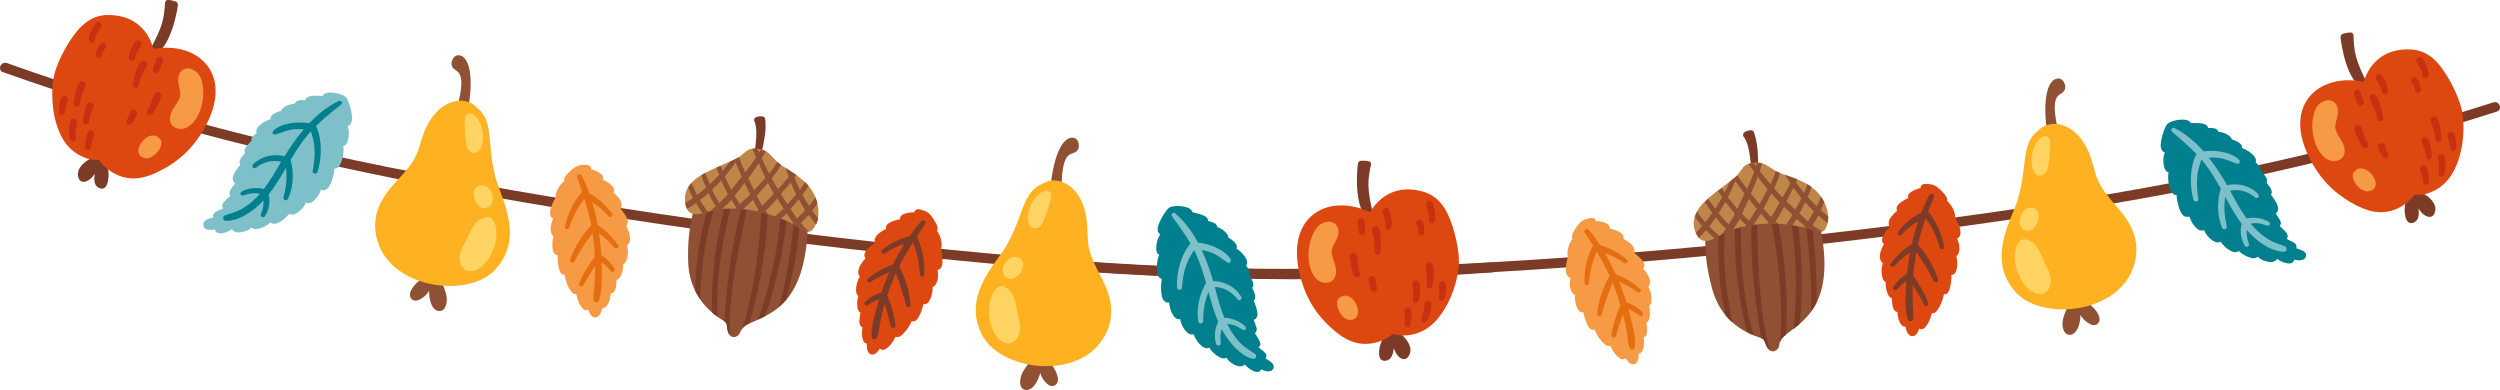 <?xml version="1.0" encoding="UTF-8"?> <!-- Generator: Adobe Illustrator 16.0.4, SVG Export Plug-In . SVG Version: 6.00 Build 0) --> <svg xmlns="http://www.w3.org/2000/svg" xmlns:xlink="http://www.w3.org/1999/xlink" id="Layer_1" x="0px" y="0px" width="1926.9px" height="300.6px" viewBox="-935.9 -121.1 1926.9 300.6" style="enable-background:new -935.9 -121.1 1926.9 300.6;" xml:space="preserve"> <style type="text/css"> <![CDATA[ .st0{fill:#7C3B26;} .st1{fill:#7DC0C9;} .st2{fill:#E56E11;} .st3{fill:#8F5034;} .st4{fill:#BF8649;} .st5{fill:#F69A45;} .st6{fill:#C73112;} .st7{fill:#FFB221;} .st8{fill:#FFD463;} .st9{fill:#00808E;} .st10{fill:#DD4811;} ]]> </style> <g> <path class="st0" d="M985.9-42.2c-115.3,37-233.7,61.9-353.4,79.9C483.9,60,333.4,75.1,183.3,82.7c-115.4,5.9-231,4.7-345.9-7.7 c-4.9-0.5-6.1,7-1.3,7.5C-45.5,95.2,73.4,96,192.2,89.9C342.3,82,492.7,66.5,641.4,44C759,26.3,875.3,1.3,988.6-35.1 C993.3-36.6,990.5-43.7,985.9-42.2"></path> <path class="st3" d="M463.8,43c-2.2-14.6-85.2-3.3-85,8.6c0.2,10.3-2.6,21.7,4.9,49.7c4.8,17.9,16.9,31.2,35.9,37.5 c5.1,1.7,3.8,2,5.9,6.6c2.9,6.1,7.2,4.9,9.2,1.8c1.1-1.7,0.4-5.4,4.1-8.9C453,126.4,480.4,115,466.5,51 C465.6,46.9,464.8,45,463.8,43"></path> <path class="st0" d="M413-20.7c-5.5,0.8-6.3,3.6-4.7,5.3c0.2,0.3,0.3,0.5,0.5,0.8c3.7,5.9,4.2,15.4,5.2,23.5 c0.2,3.3,4.2,3.4,5.1,0.9c0.4-0.8,0.3-0.9,0.1-3.7c-0.1-9.4-0.4-17.4-3.3-25.5C415.4-20.3,414.4-20.9,413-20.7"></path> <path class="st0" d="M458.6,41.1c-0.2-1-0.4-2-0.7-3c-1.5-0.5-3.2-0.9-5.1-1.2c0.1,0.4,0.3,0.7,0.4,1.1c0.3,1,6,27.4,7,66.3 c0.1,6.2,0,11-0.2,14.7c1.5-2.1,3-4.4,4.2-7c0.2-8-0.2-16.2-0.5-24.5c0,0.2,0,0.4,0,0.6C463.5,72.6,461.4,55.6,458.6,41.1"></path> <path class="st0" d="M406.1,72.4c-0.3-12.2-0.1-25.3-0.3-32.8c-1.6,0.3-3.2,0.6-4.7,1c0.4,31.2-0.4,43.4,5.3,75.2 c1.2,6.6,2.6,13.1,4.7,19.4c1.5,0.8,3.2,1.5,4.8,2.2C409.3,118.2,406.5,89.1,406.1,72.4"></path> <path class="st0" d="M389.7,43.8c-0.3,7.2-1.3,12.7-1.2,25.6c0.2,23.5,2.4,37.6,5.5,52.5c1.6,2,3.4,3.8,5.3,5.5 c-9.9-49-5.3-68.2-5.1-85.1C392.7,42.8,391.2,43.3,389.7,43.8"></path> <path class="st0" d="M442,36.1c0,0.2,0,0.3,0,0.5c3.7,14.5,5.7,36.2,6.2,51.4c0,0,0-0.1,0-0.1c0.2,8.8,0.4,31.2-1.8,44.6 c1.5-1.2,3.1-2.4,4.6-3.7c3.3-23.5,2.4-68.4-4.4-92.5C445.1,36.2,443.6,36.1,442,36.1"></path> <path class="st0" d="M426.2,36.7c3,11.2,5.1,22.2,7.1,37c0.9,6.4,1.6,12.8,2.2,19.2c1,10.6,2.5,36.2,0.5,49.9 c0.5-1.4,1.2-2.9,2.8-4.4c0.6-0.5,1.2-1,1.8-1.4c0.6-8.4,0.7-20.1,0.7-24.8c0-3.6-0.2-7.2-0.4-10.8c-0.2-3.5-0.5-7-0.8-10.5 c-1.6-18.3-3.4-34.6-9.2-54.5C429.2,36.5,427.7,36.6,426.2,36.7"></path> <path class="st0" d="M418,37.9c-0.1-0.1-0.1-0.2-0.2-0.2c-1.2,0.2-2.4,0.3-3.5,0.5c-0.2,0.3-0.3,0.6-0.3,0.9 c0,1.3-0.4,25.8,0.6,43.3c0.9,17.4,5.2,47.9,6.9,57.1c2.9,1.2,2.2,2,4,5.9c0.9,1.9,1.9,3.1,3,3.7c-0.4-1-0.7-2.1-1.1-3.2 c-9.8-33.7-8.8-106.6-8.9-107C418.4,38.6,418.3,38.2,418,37.9"></path> <path class="st4" d="M437.2,12.7c-6.9-2.5-9.6-6.4-14.9-7.9c-3.1-0.9-9-1-12.5,1.3c-3.4,2.1-4,5.6-8.1,9.1 c-12,10.4-28.4,19-31.6,31.4c-0.9,3.6-0.8,7.6,1.1,12c5.3,12.2,16,2.8,22.9-0.7c6.5-2.9,16.5-5.5,26.9-6.3c9.2-0.7,19-0.3,29.4,1.7 c16.5,3.1,20.1,8.8,22.4-3.4c1-5,0.1-11.9-5.3-19.6C460.1,19.7,447.3,16.3,437.2,12.7"></path> <path class="st3" d="M385.9,39.6C386,39.4,386,39.4,385.9,39.6"></path> <path class="st3" d="M457.6,49.5c-1.5-1.3-2.8-2.5-6.6-6c1.5-2.7,2.7-5.1,4.4-8.7c2.2,2.4,4.4,4.8,6.8,7.1 C460.7,44.5,459.2,47,457.6,49.5 M447.8,40.5c-4.8-4.5-6.4-6.1-6.8-6.5c2.2-4.2,3.8-7.1,5.4-10.4c2,2.7,4.1,5.4,6.2,8 C451.6,33.7,449.4,37.8,447.8,40.5 M429.2,46.2c-2.1-2.3-4-4.3-5.9-6.6c1.5-2.6,5.3-9.9,6.1-11.5c1.9,2.1,3.8,4.2,6.4,6.9 C434,38.3,431.3,42.9,429.2,46.2 M413.6,28.2c2.1-4.8,3.4-7.6,5.2-13.1c3.2,4.2,4.9,6.4,7.7,9.8c-1.6,3-5.1,9.2-6.3,11.3 C420,35.7,414.7,29.5,413.6,28.2 M412.2,49c-2.2-2-3.5-3.3-5.4-5.3c1.8-3.8,4.1-9.2,5.2-11.5c0.2,0.2,6.1,7.6,6.2,7.7 C416.2,42.9,414.2,45.9,412.2,49 M403.2,39.9c-2.6-2.9-5-5.9-7.3-9c2.1-4.1,4.1-8.3,5.7-12.6c2.2,3.3,4.1,5.8,7.1,9.7 C406.8,32,405.1,36,403.2,39.9 M396.5,51.9c-2.7-2.8-5.3-5.7-7.8-8.7c1.9-2.8,3.6-5.7,5.3-8.7c2.9,3.9,5.1,6.5,7.4,9.2 C400.1,46.2,398.6,48.8,396.5,51.9 M385.9,39.6C386,39.4,386,39.4,385.9,39.6 M467.5,40.9c1-2.1,1.9-4.2,2.6-6.3 c-0.7-1.4-1.5-2.8-2.5-4.2c-0.9,2.6-2,5.1-3.2,7.6c-2.4-2.3-4.8-4.8-7-7.2c1.1-2.5,2.2-5.1,2.9-7.8c-1-0.8-2.1-1.5-3.2-2.1 c-0.7,2.2-1.5,4.7-2.4,6.7c-2.1-2.4-4.1-5.1-6.4-8.1c0.3-0.8,0.6-1.6,0.9-2.5c-1.2-0.5-2.3-0.9-3.5-1.3c0,0,0,0.1,0,0.1 c0,0-0.1-0.1-0.1-0.1c-1.9-0.7-3.8-1.3-5.6-2c1.3,2.1,2.6,4.2,4,6.3c-1.7,3.8-3.9,7.4-5.9,11.1c-4.1-4.1-5.5-5.7-6.6-7 c1.8-3.8,3.5-7.7,4.6-11.8c-1.2-0.5-2.3-1.1-3.3-1.6c-1,3.5-2.4,6.9-4,10.3c-3.1-3.6-5.4-6.5-8.3-10.2c0.6-1.8,1.2-3.9,1.8-5.9 c-1.1-0.3-2.4-0.5-3.8-0.5c-0.4,1.2-0.7,2.2-0.9,2.7c-0.7-0.9-1.4-1.7-2-2.6c-1.3,0.1-2.6,0.4-3.8,0.9c1.5,1.9,2.9,3.9,4.4,5.8 c-1.7,4.5-3.4,8.8-5.5,13.2c-2.6-3.3-5.2-6.6-7.5-10.2c0-0.1,0-0.1,0.1-0.2c-0.4,0.4-0.9,0.9-1.4,1.3c-1.4,1.2-3,2.5-4.5,3.7 c-1.2,2.8-2.6,5.6-4,8.3c-0.8-1.1-1.6-2.3-2.4-3.4c-1,0.7-1.9,1.4-2.8,2.1c1.1,1.6,2.2,3.3,3.3,4.9c-1.7,3-3.5,5.9-5.4,8.8 c-1.9-2.5-3.7-5-5.4-7.6c-0.9,0.8-1.8,1.6-2.6,2.5c1.9,2.9,3.8,5.6,5.8,8.4c-1.7,2.4-3.5,4.8-5.4,7.2c-2.3-2.6-4.4-5.2-6.3-8.1 c-0.7,1.3-1.3,2.6-1.7,3.9c1.8,2.5,3.6,4.9,5.5,7.1c-1.6,1.8-3.2,3.6-4.8,5.3c0.1,0.1,0.1,0.3,0.2,0.4c0.6,1.5,1.4,2.6,2.1,3.5 c1.9-1.9,3.7-3.9,5.5-6c2.1,2.2,4.3,4.3,6.8,6.5c1.3-0.6,2.5-1.3,3.7-2c-3.6-3-6-5.3-8-7.4c1.8-2.2,3.5-4.5,5.2-6.8 c2.5,3.1,4.8,5.8,7.7,8.7c-1.2,1.6-2.3,3.1-3.5,4.7c1.2-0.7,2.3-1.4,3.4-1.9c1.8-0.8,4-1.6,6.3-2.3c-0.2-0.1-0.3-0.3-0.5-0.4 c1.9-2.6,3.5-5,5-7.7c1.7,1.7,3.4,3.3,5.1,4.9c-0.2,0.3-0.4,0.6-0.6,0.9c2.1-0.4,4.4-0.8,6.6-1.1c-0.1-0.1-0.3-0.2-0.4-0.4 c2-3,3.7-5.5,5.5-8.4c1.9,2.2,3.8,4.4,5.8,6.5c-0.3,0.5-0.7,1-1,1.4c2.9-0.1,5.9-0.1,8.9,0.1c-0.8-0.7-1.5-1.3-2.3-2 c2.6-4,4.3-7,6.5-11.3c2.3,2.3,4.3,4.2,6.5,6.3c-1.3,2.1-2.5,3.9-5,7.4c1.6,0.2,3.2,0.4,4.8,0.6c1.2-1.7,2.3-3.4,3.3-5 c2.6,2.4,4.3,4,6.5,5.9c-0.2,0.3-0.4,0.6-0.5,0.8c7.5,1.8,11.7,3.8,14.3,3c-0.9-0.4-1.7-0.8-2.6-1.2c-1.9-1.1-3.6-2.3-5.3-3.6 c1.8-2.8,3.2-5.1,4.4-7.5c2.5,2.3,4.9,4.2,7.2,5.9c0.1-0.3,0.1-0.6,0.2-0.9c0.2-1.3,0.4-2.7,0.3-4.2 C471.2,44.1,469.3,42.5,467.5,40.9"></path> <path class="st3" d="M385.9,39.6C386,39.4,386,39.4,385.9,39.6"></path> <path class="st3" d="M664.4,108.1c-1.4-1.2-3.5-0.5-4,1.1c-2.4,7.2-9.1,15.9-5.6,24.5c2.3,5.7,12.1,5.4,12.9-12 c1.6,2.7,3.1,4.2,5,5.5c2.2,1.6,4,2.6,6.2,2.2c1.2-0.2,2.3-1.1,2.9-2.1C685.7,120.1,668.6,107.1,664.4,108.1"></path> <path class="st3" d="M645.1-57.5c-5.9,7.2-5.4,29.4-2.4,40.7c0.3,1.2,2.2,2.3,3.9,1.3c1.9,1.9,4.7-0.1,4.2-2c-0.4-1.5-2-10.6-2-11 c-3.6-21.2,3.7-18.7,6.2-22.5c1.1-1.6,1.1-3.1,0.6-5C653.7-62.5,647.6-61.3,645.1-57.5"></path> <path class="st7" d="M675.7,0.7c-9.1-27.4-31-31.3-40.4-21.3c-14.2,10.3-7.9,28-16.5,54.9c-5.3,15.7-23.4,45.1-1,69.9 c21.3,23.6,87,16.2,92.7-28.2c2.7-20.8-12.7-34.9-20-43.8C678.8,18,680.1,13.9,675.7,0.7"></path> <path class="st8" d="M641.3-16.1c-4.4-1.4-12.8,9-11.3,21.4c1.5,12.7,10.2,9.2,11.8,5.4c1.7-4,2.6-17.2,2.4-21.6 C644.1-14.8,643-15.6,641.3-16.1"></path> <path class="st8" d="M625,40.5c-3.3,2.6-5.2,8.2-3.7,12.2c1.3,3.2,5.8,6.2,10.4,1.9c3.1-2.9,4.7-8.2,3.4-11.8 C633.5,38.2,627.9,38.2,625,40.5"></path> <path class="st8" d="M626.7,64c-1-0.9-7.6-2.9-9.3,9.1c-2.2,15.4,9.5,33.6,20,32.3c2.9-0.4,5.6-2.4,6.8-6.3c2.2-6.7-2-13-3.8-16.9 C637.7,76.4,633.9,64.8,626.7,64"></path> <path class="st0" d="M926.1,25.7c-1.1-0.4-2-1-3.2,0.2c-1.3-0.3-2.3,0.5-2.5,1.4c-1.2,6.2-3.8,9.3-2.6,17.1 c0.4,2.7,1.4,5.9,4.2,6.4c0.9,0.1,1.8,0,2.8-0.5c3.8-1.9,3.9-6.4,3.4-10.7c4,6.9,12.1,9.9,13,0.8c0.2-2.1-0.7-5-3.8-8.2 C933.5,28.2,928.8,26.7,926.1,25.7"></path> <path class="st0" d="M878.1-93.8c0-0.2-0.1-0.5-0.2-0.7c-0.2-0.8-0.9-1.5-1.7-1.5c-2.1-0.2-4.1,0.4-6.1,0.9 c-0.5,0.1-1.3,0.4-1.6,1.3c-0.3,0.4-0.4,0.8-0.4,1.3c0.3,3.8,1.1,7.6,1.7,10.5c2.1,9.9,5.8,21.2,13.2,28.2c1.1,1,3.2,0.1,3-1.6 c1.5,0.4,2.8-1.3,2.2-2.4C879.7-74.6,878.4-81.3,878.1-93.8"></path> <path class="st10" d="M939.8-75.7c-7.4-6.5-15-8.1-24.7-7.1c-15.2,1.6-25.2,11.5-29.1,24.8c-35.1-7.5-65.6,19-38.7,64.5 c7.4,12.6,16.5,21.2,28.6,28.3c13,7.6,25.1,10.8,38.3,3.7c4.2-2.3,8-5.5,10.9-9.5c1.8,0.1,4.9,0.6,10-1c13-4.2,20-13.8,24.2-26.7 c4-12.6,4.4-27.5,2.4-37.1C959.1-47.9,949.3-67.3,939.8-75.7"></path> <path class="st6" d="M944-1.6c-0.8,0.6-1.1,1.7-1,2.3c0.8,3.7,1.4,8.1,0.5,11.7c-0.6,2.7,3.8,4.2,4.6,0.8c1.1-4.5,1.4-9.3,0.1-13.7 C947.7-2,945.5-2.9,944-1.6"></path> <path class="st6" d="M930.7-11.6c1.8,4.9,2.9,6.8,3.1,11.2c0.1,1.3,1.3,2.2,2.5,2.1c1.3-0.1,2.2-1.3,2.1-2.5 c-0.2-4.6-0.8-9.3-3.1-13.3C933.5-16.6,929.6-14.5,930.7-11.6"></path> <path class="st6" d="M933.2,6.6c-0.9-0.4-2-0.3-2.8,0.3c-2.8,2.2,1,5.1,1.4,12.4c0.1,1.2,1.3,2.2,2.5,2.1c1.3-0.1,2.1-1.2,2.1-2.5 C936.2,16,935.9,7.9,933.2,6.6"></path> <path class="st6" d="M942.3-30.1c-0.7-1.2-2.7-1.6-4-0.6c-3.3,2.6,1.9,5.5,3,17c0.1,1.3,1.3,2.3,2.6,2.2c1.3-0.1,2.3-1.3,2.2-2.6 c-0.3-2.6-0.6-5.1-1-7.7C944.6-24.7,943.8-27.6,942.3-30.1"></path> <path class="st6" d="M950.7-15.7c0.9,3,1.7,5,1.8,8.8c0,1.3,1.4,2.3,2.6,2.2c0.6-0.1,1.2-0.4,1.6-0.8c0.6-0.7,0.6-1.4,0.6-4 c0-2.4-0.4-5.9-1.4-8.1C954.5-20.8,949.6-19.4,950.7-15.7"></path> <path class="st6" d="M923.4-61c-1.1,0.8-1.3,2.3-0.6,3.4c1.3,2.1,2.6,3.6,2.8,5.9c0.1,1.3,1.2,2.2,2.5,2.1c1.2-0.1,2.2-1.3,2.1-2.5 C929.9-56.3,926.8-63.4,923.4-61"></path> <path class="st6" d="M927.5-76.9c-0.9,0.7-1.4,2-0.9,3.1c1.7,3.7,4.5,6.8,4.7,10.7c0.1,1.3,1.3,2.3,2.6,2.1c5-0.4,0-11-2.6-15.3 C930.6-77.5,928.7-77.9,927.5-76.9"></path> <path class="st6" d="M892.1-48.5c-1.4,0.5-2.2,2.1-1.6,3.6c1,2.7,4.4,7.4,5.8,15.1c0.7,3.6,5.2,2.2,4.7-0.4 C900.1-35.5,897.3-50.4,892.1-48.5"></path> <path class="st6" d="M896.1-63.6c-1.2,0.9-1.3,2.6-0.5,3.8c2,3,4,5.9,4.4,9.5c0.1,1.3,1.3,2.3,2.6,2.2c1.3-0.1,2.3-1.3,2.2-2.6 c-0.4-4.3-2.4-9.2-4.7-12.3C899.1-64.3,897.3-64.6,896.1-63.6"></path> <path class="st6" d="M883.6-50.2c-0.5-1.6-2.8-2.4-4.3-1.2c-2.4,1.9,0,4.8,1.9,10.2c0.4,1.3,2,1.9,3.2,1.5c1.3-0.5,1.9-1.9,1.5-3.2 C885-45.3,884.4-47.8,883.6-50.2"></path> <path class="st6" d="M888.1-12.6c-1.7-3.4-2.4-7.1-4.1-10.4c-1.8-3.6-6.4-1.2-5.2,1.9c1.7,4.5,3.4,9.2,6.2,13.2 c0.8,1.1,2.4,1.4,3.5,0.6c1.1-0.8,1.4-2.4,0.6-3.5C888.7-11.5,888.4-12,888.1-12.6"></path> <path class="st6" d="M903-6.1c-0.9-2.3-0.5-3.1-1.6-4.1c-2-1.7-4.8,0.3-4.4,2.3c0.5,2.5,0.8,2.9,3.8,7.9c1.4,2.3,5.7,0.4,3.9-2.8 C904.1-3.7,903.6-4.5,903-6.1"></path> <path class="st5" d="M865.8-37.9c-1-4.9-6.4-7.9-11.8-4.5c-3.7,1.5-5.6,5.6-6.6,9.5c-4.6,18.2,6.3,39.8,18.9,35.4 c3.2-1.1,5.1-3.8,5-7.5c-0.2-7.1-6.3-11.4-7.3-17.4C863.7-27.2,867-32.1,865.8-37.9"></path> <path class="st5" d="M879.9,10.2c-6.1,3.4,0.5,13.8,6.7,15.8c5,1.7,12.3-2.6,6.4-11.5C888.5,7.9,882.2,7.6,879.9,10.2"></path> <path class="st5" d="M331.3,82.1c-0.7-2.2-2.8-4.1-4.4-5.6c-1-0.9-2.1-1.9-3.3-2.6c0.3-0.8,0.4-1.8,0.2-2.6 c-0.4-2.2-1.8-3.8-3.5-5.1c-1.4-1-3.1-2.4-4.9-3.2c0.2-0.7,0.2-1.4-0.1-2.1c-0.8-2.4-3.6-3.6-5.7-4.4c-1.5-0.6-3.1-1.1-4.8-1.4 c0.2-1-0.1-2.1-1-3c-1.7-1.6-4.8-2.3-7-2.6c-0.9-0.1-1.8-0.2-2.7-0.1c-0.1-0.5-0.2-0.9-0.5-1.3c-1-1.4-2.7-1.4-4.2-1.1 c-1.5,0.4-4.3,1.2-5.6,2c-1.7,1.1-3.8,3.6-5,5.4c-1.2,1.8-2.7,4.1-3.1,6.3c-0.1,0.9,0,1.6,0.4,2.2c-2.5,3.2-3.9,7.9-3.9,11.5 c0,1.1,0.2,1.9,0.6,2.4c-0.8,1.9-1.3,3.9-1.5,6c-0.3,2.3-0.7,5.2,0.2,7.4c0.7,1.8,1.9,2.6,3.1,2.8c-0.8,3.2-0.8,6.7,0.3,9.6 c0.5,1.4,1.5,3.1,3,3.6c-0.2,3.7,0.7,7.7,2,10.5c0.9,1.8,2.5,3.3,4.6,2.9c0.1,0.4,0.2,0.7,0.2,1.1c0.7,3,1.7,5.9,3,8.7 c1,2.1,2.8,4.5,5.4,3.5c1.7,4.4,4.6,8.6,7.6,11.2c1.7,1.5,3.3,1.7,4.6,1.3c1.7,4,4.4,7.9,7.6,9.8c1.4,0.9,3.1,0.8,4.1-0.3 c1.3,1.9,3.1,4.7,5.5,4.8c3.7,0.2,4.8-4.3,4.7-8.3c1.2-0.2,2.3-0.9,3-2.5c1.1-2.6,1.3-6.4,0.8-10c0.7-0.2,1.4-0.7,1.9-1.6 c1.1-2,0.7-5.1,0.5-7.3c-0.1-0.8-0.2-1.6-0.3-2.4c1.3-0.6,2-2.1,2.3-3.5c0.6-2.9,0.5-6.3-0.2-9.4c1.4-0.9,1.7-2.7,1.8-4.3 c0.2-3.4-0.6-7.3-2.5-10.4c0.9-0.9,1.3-2.2,1.3-3.4c0.2-3.8-2.6-7.9-5.3-10.9C331.4,85.2,331.8,83.9,331.3,82.1"></path> <path class="st2" d="M328.3,101.6c-5.6-4.8-11.9-8.9-18.9-11.4c-2.5-5.5-5.2-11-8.3-16.2c5.2,1.8,10,4.2,14.7,7.6 c1.8,1.3,4-1.1,2.3-2.6c-6-5-13-9.1-20.7-11.1c-2.7-4.1-5.5-8-8.6-11.7c-1.6-1.9-4.6,0-3.2,2.1c2.1,3.2,4.2,6.5,6.3,9.7 c-4.7,9.2-6.9,18.9-6.5,29.2c0.1,2.3,3.3,1.9,3.4-0.2c0.5-8.4,2.6-16.6,6-24.2c3.6,6.1,7,12.2,9.9,18.7c-4.9,8.7-8.8,19.4-9.6,29.3 c-0.2,2.2,2.8,2.8,3.4,0.6c2.5-8.5,5.1-16.5,8.6-24.5c0.5,1.3,1,2.6,1.5,3.9c1.7,4.4,3.2,8.9,4.5,13.5c-3.3,7.2-5.8,14.8-7,22.7 c-0.4,2.3,3,2.9,3.6,0.7c1.5-5.6,3.3-11.1,5.4-16.5c0.1,0.5,0.3,1.1,0.4,1.6c1,4.3,1.9,8.6,2.6,12.9c0.6,3.7,0.7,7.6,1.9,11.1 c0.7,1.9,3.8,1.9,4.1-0.3c1.1-7.6-1.7-16.5-3.4-23.9c-0.4-1.8-0.9-3.6-1.4-5.4c3,1.3,5.8,2.8,8.4,4.9c1.8,1.4,3.9-1,2.3-2.6 c-3.5-3.4-7.6-6-12.3-7.6c-1.3-4.3-2.8-8.5-4.4-12.7c-0.4-1-0.8-2.1-1.2-3.1c4.9,2.2,9.6,4.6,14.1,7.9 C327.7,105.4,329.9,103,328.3,101.6"></path> <path class="st10" d="M570.8,46.6c0.3-0.6,0.3-1.4,0.1-2.5c-0.7-3.5-3.1-7.9-6.2-10.5c0.2-0.7,0.3-1.4-0.1-2.3 c-0.8-2-2.8-4-4.3-5.5c-1.5-1.6-4-3.6-5.9-4.3c-1.5-0.6-4.3-0.8-5.9-0.9c-1.6,0-3.2,0.3-3.9,1.9c-0.2,0.5-0.3,0.9-0.3,1.4 c-0.9,0.1-1.7,0.4-2.6,0.7c-2.1,0.7-5,2-6.4,3.9c-0.7,1-0.8,2.1-0.3,3.1c-1.6,0.5-3,1.4-4.4,2.3c-1.9,1.2-4.5,3-4.7,5.5 c-0.1,0.7,0.1,1.4,0.4,2c-1.6,1.1-3,2.8-4.1,4.1c-1.4,1.6-2.5,3.5-2.4,5.7c0,0.9,0.3,1.8,0.8,2.5c-1,1-1.9,2.2-2.7,3.2 c-1.3,1.8-2.9,4.2-3.2,6.4c-0.2,1.8,0.5,3,1.5,3.6c-2,3.6-3.9,8.1-2.9,11.8c0.3,1.2,1,2.4,2,3.1c-1.2,3.4-1.3,7.3-0.4,10.7 c0.4,1.5,1.1,3.2,2.6,3.9c-0.2,3.2,0.5,6.5,1.7,9.3c0.6,1.3,1.6,2.7,3,3c0,0.8,0.1,1.6,0.2,2.4c0.2,2.2,0.4,5.3,1.9,7.1 c0.6,0.7,1.4,1.1,2.2,1.1c0.2,3.6,1.1,7.3,2.8,9.6c1,1.4,2.2,1.9,3.4,1.8c0.7,3.9,2.7,8.1,6.3,7.2c2.4-0.6,3.6-3.6,4.4-5.8 c1.2,1,2.8,0.7,4.1-0.5c2.7-2.6,4.6-6.9,5.5-11.2c1.3,0.2,2.9-0.4,4.2-2.2c2.4-3.2,4.4-7.9,5.2-12.5c2.7,0.5,4-2.3,4.6-4.6 c0.8-3,1.2-6.1,1.2-9.2c0-0.4,0-0.7,0-1.1c2.1,0,3.4-1.9,3.9-3.8c0.8-3,0.8-7.1-0.1-10.7c1.4-0.8,1.9-2.6,2.2-4.1 c0.5-3.1-0.2-6.5-1.6-9.5c1.2-0.5,2.2-1.6,2.5-3.4c0.4-2.4-0.6-5.1-1.3-7.3C572.8,50.2,572,48.3,570.8,46.6"></path> <path class="st0" d="M554.6,30.9c1-2.4-2.4-3.6-3.6-1.4c-2.3,4.3-4.3,8.7-6.1,13.2c-7.1,3.5-13.2,8.9-18,15.1 c-1.4,1.8,1.3,3.7,2.8,2.1c3.8-4.3,8.1-7.6,12.8-10.4c-1.9,5.8-3.5,11.7-4.9,17.6c-6.3,3.8-11.7,9.1-16.2,14.9 c-1.3,1.8,1.3,3.6,2.7,2c3.7-4.1,7.8-7.5,12.2-10.6c-0.2,1.1-0.4,2.2-0.6,3.3c-0.8,4.4-1.3,8.9-1.8,13.3c-4.2,2.5-7.7,5.8-10.5,9.9 c-1.3,1.9,1.4,3.8,2.8,2.1c2.1-2.5,4.6-4.6,7.2-6.5c-0.1,1.9-0.2,3.7-0.3,5.6c-0.2,7.6-1.1,16.9,1.5,24.1c0.7,2.1,3.8,1.5,4.1-0.5 c0.5-3.7-0.2-7.6-0.3-11.3c-0.2-4.4-0.2-8.8-0.1-13.1c0-0.6,0.1-1.1,0.1-1.7c3.1,4.8,6,9.8,8.6,15.1c1,2.1,4.2,0.8,3.3-1.4 c-2.8-7.4-6.8-14.4-11.5-20.8c0.4-4.7,0.9-9.4,1.7-14.1c0.2-1.4,0.5-2.7,0.7-4.1c5.1,7.1,9.3,14.4,13.4,22.2c1,2,3.8,0.8,3.2-1.3 c-2.9-9.6-8.8-19.2-15.4-26.8c1.6-6.9,3.6-13.6,5.9-20.3c5,6.7,8.6,14.4,10.8,22.5c0.5,2.1,3.8,1.8,3.4-0.5 c-1.8-10.2-5.9-19.3-12.3-27.3C551.8,38,553.2,34.4,554.6,30.9"></path> <path class="st9" d="M836.7,71.2c-0.9-0.3-1.9-0.7-2.8-1c0.4-0.8,0.4-1.8-0.1-2.7c-1.1-2-4.3-2.8-6.2-3.9c-0.3-0.2-0.6-0.4-1-0.6 c0.7-0.8,1-2,0.6-3.1c-0.8-2.1-3.4-4.4-5-5.9c-0.3-0.3-0.6-0.6-0.9-0.9c0.4-0.5,0.7-1.1,0.8-1.8c0.2-2.2-1.8-4.4-2.9-6.2 c-0.4-0.6-0.8-1.2-1.1-1.8c1.1-0.6,1.8-1.7,1.9-3c0.3-2.6-1.6-5.6-2.9-7.6c-0.8-1.2-1.6-2.5-2.6-3.7c0.4-0.5,0.6-1.1,0.6-2 c0-2.2-2-4.7-3.3-6.3c-0.3-0.3-0.5-0.7-0.8-1c1-1.4,0.4-3.2-0.6-4.6c-1.1-1.6-2.4-3.4-4-4.8c0.4-1.6-0.6-3.1-1.7-4.3 c-0.6-0.7-1.3-1.3-2.1-1.9c0.8-1.7,0-3.7-1.3-5.1c-2.1-2.4-5.6-4.8-9.1-6c0-0.2,0-0.4,0-0.6c-0.1-2.2-2.1-3.5-3.8-4.4 c-1.3-0.6-2.7-1.2-4.2-1.7c-0.1-0.5-0.3-1-0.6-1.4c-2.3-2.6-5.9-4-9.5-4.5c-1.3-2.7-3.8-2.8-6.5-2.9c-0.5,0-1,0-1.6,0 c-0.3-1.9-1.9-2.8-3.6-3.2c-2.4-0.6-4.9-0.6-7.4-0.6c-0.8,0-1.5,0-2.3,0.1c-0.7-1.7-2.8-2.4-4.5-2.6c-4.4-0.5-11.2,0.9-13.5,3.2 c-2.4,2.2-5.6,13.1-5.2,17.6c0.2,1.9,1.2,3.8,3.1,4.3c-1.3,3.4-1.4,7.3-0.6,10.8c0.5,1.9,1.3,4.4,3.5,4.5c-0.8,4.9,0.1,10.4,2,14.6 c0.8,1.7,2.3,3.3,4.2,3c0.1,2,0.4,3.9,0.8,5.8c0.7,3,1.7,7.1,3.8,9.4c1.7,1.9,3.6,2,5.2,1.3c1.2,3.8,3.6,7.6,6.5,9.8 c1.7,1.3,3.5,1.4,4.9,0.7c1.4,3.7,4.5,7,7.6,8.7c1.7,0.9,3.6,1.3,5.2,0.3c2.2,3.4,5.6,6.3,9.2,7.7c1.6,0.6,3.5,0.6,4.7-0.6 c2.7,2.7,6.5,4.7,10,5.5c1.7,0.4,3.5,0.1,4.7-1.1c2.4,2.6,6.4,4,9.7,4.2c2,0.2,4.2-0.7,5.2-2.5c2.2,1.7,4.8,2.9,7.6,3.4 c2,0.4,4.2,0.3,5.2-1.7c0.2-0.4,0.3-0.8,0.4-1.1c3.9,1,8.6,0.9,9.1-3C841.9,73.3,839,72,836.7,71.2"></path> <path class="st1" d="M825.3,68.8c-4.2-1.7-8.4-2.8-12.3-5.1c-4.4-2.6-8.2-5.9-11.7-9.6c-0.8-0.9-1.7-1.8-2.4-2.8 c1.4-0.2,2.8-0.5,4.2-0.4c2.8,0.1,5.7,0.9,8.3,1.9c1.9,0.7,3.2-1.8,1.4-2.9c-2.9-1.8-6.1-2.7-9.4-3c-2.3-0.2-5.3-0.3-7.7,0.4 c-4.9-6.7-8.8-14.1-12.7-21.4c6.9-1.5,13.9,0.6,19.3,5.2c1.7,1.5,3.9-1,2.3-2.6c-6.2-6.5-15.4-8.7-24-6.9 c-4.1-7.3-8.8-14.5-14.1-21.2c3.2-0.2,6.3-0.1,9.5,0.5c4.4,0.8,8.1,3,12.4,4.2c1.8,0.5,2.7-1.9,1.5-3c-6.4-6.4-18.8-7.7-27.4-6.6 c-6.4-7.2-13.8-13.5-22.4-17.9c-1.7-0.9-3.3,1.5-1.9,2.8c6.5,5.7,12.9,11,18.8,17.2c-5.2,10.1-5.3,24.9-2.2,35.4 c0.6,2,4.1,1.5,3.7-0.7c-0.9-6-1.5-12-0.8-18c0.5-4.4,1.8-8.4,3.1-12.5c0.8,1,1.7,2,2.5,3c4.8,6.1,8.7,12.8,12.5,19.5 c-2.9,9.6-2.9,20.8,1,30.1c1,2.2,4.1,1.2,3.6-1.1c-1.8-7.9-2.4-15.1-1.2-22.7c1,1.9,2.1,3.8,3.2,5.8c2.9,5.2,6,10.3,9.5,15 c-1.6,5.6-0.5,12.1,2.4,17c1,1.7,4,0.4,3.2-1.5c-1.5-3.7-2-7.2-1.7-10.7c1.6,1.8,3.3,3.6,5.2,5.3c6.2,5.6,14.8,11.4,23.5,11.4 C826.5,72.9,827.3,69.6,825.3,68.8"></path> <path class="st0" d="M213.6,81.2C92.8,90.4-28.1,87-148.7,76.5c-149.8-13-299.6-33.3-447.3-60.9C-709.6-5.5-821.7-33.6-930.6-72.5 c-4.6-1.6-7.6,5.4-3,7C-821.5-25.5-706,3-589,24.7C-441.2,52.1-291.3,72-141.5,84.8c118.5,10.1,237.5,12.9,356.1,4 C219.5,88.4,218.4,80.9,213.6,81.2"></path> <path class="st3" d="M-313.9,42.4c1.2-14.7-82.1-23.1-84.7-11.4c-2.2,10.1-7.6,20.5-6.9,49.5c0.5,18.5,9.2,34.3,26.1,44.9 c4.6,2.9,3.2,2.9,4.2,7.8c1.4,6.6,5.8,6.4,8.5,3.9c1.5-1.4,1.7-5.1,6-7.7c16.7-8.4,46.1-13.1,47.5-78.5 C-313.1,46.6-313.4,44.5-313.9,42.4"></path> <path class="st0" d="M-348.5-31.4c-5.5-0.5-7,2.1-5.8,4.1c0.1,0.3,0.2,0.6,0.3,0.9c2.2,6.6,0.5,16-0.4,24.1 c-0.6,3.3,3.3,4.3,4.7,2.1c0.6-0.7,0.5-0.8,0.9-3.6c2-9.2,3.7-17,2.7-25.6C-346.4-30.5-347.2-31.3-348.5-31.4"></path> <path class="st0" d="M-318.6,39.3c0-1,0.1-2.1,0-3.1c-1.3-0.8-2.9-1.6-4.7-2.3c0,0.4,0.1,0.8,0.1,1.1c0,1.1-0.5,28-8.6,66.1 c-1.3,6.1-2.5,10.7-3.6,14.2c2-1.7,3.9-3.6,5.8-5.8c2-7.8,3.5-15.8,5.3-23.9c0,0.2-0.1,0.4-0.1,0.6 C-321.2,71.1-319.3,54.1-318.6,39.3"></path> <path class="st0" d="M-377,57.6c2.5-11.9,5.8-24.7,7.3-32c-1.6-0.1-3.2-0.1-4.8-0.1c-6.9,30.5-10.5,42.1-12.4,74.4 c-0.4,6.6-0.5,13.3,0,20c1.3,1.1,2.7,2.2,4.2,3.2C-384.5,102.9-380.4,73.9-377,57.6"></path> <path class="st0" d="M-386.2,25.9c-2,6.9-4.2,12-7.1,24.6c-5.3,22.9-6.5,37.1-6.8,52.4c1.1,2.3,2.4,4.5,3.9,6.6 c1.8-49.9,10.7-67.5,14.9-84C-383.1,25.7-384.7,25.8-386.2,25.9"></path> <path class="st0" d="M-333.6,30.6c0,0.2-0.1,0.3-0.1,0.5c0.2,14.9-2.8,36.5-6,51.4c0,0,0-0.1,0-0.1c-1.8,8.6-6.9,30.5-12.2,42.9 c1.8-0.8,3.6-1.6,5.4-2.6c8.7-22.1,18.3-66,17.3-90.9C-330.6,31.4-332.1,31-333.6,30.6"></path> <path class="st0" d="M-349.1,27.5c0.3,11.6-0.2,22.8-1.8,37.6c-0.7,6.4-1.4,12.8-2.3,19.2c-1.5,10.5-6,35.8-11.1,48.6 c0.8-1.2,1.9-2.5,3.7-3.6c0.7-0.3,1.3-0.7,2-1c2.6-8.1,5.4-19.4,6.4-23.9c0.8-3.5,1.5-7,2.2-10.5c0.6-3.5,1.1-7,1.7-10.4 c2.8-18.2,4.8-34.4,3.8-55.2C-346.1,28-347.6,27.8-349.1,27.5"></path> <path class="st0" d="M-357.3,26.8c0-0.1-0.1-0.2-0.2-0.3c-1.2-0.1-2.4-0.2-3.5-0.3c-0.3,0.3-0.4,0.6-0.5,0.8 c-0.3,1.2-6.4,25-9.6,42.3c-3.2,17.2-6.1,47.8-6.6,57.1c2.5,1.9,1.7,2.5,2.5,6.6c0.4,2.1,1.2,3.5,2,4.3c-0.1-1.1-0.2-2.2-0.3-3.3 c-1.7-35,16.2-105.7,16.3-106.1C-357.1,27.5-357.2,27.1-357.3,26.8"></path> <path class="st4" d="M-332.8,6.8c-6.2-4-7.9-8.5-12.6-11.2c-2.8-1.6-8.5-3-12.5-1.7c-3.8,1.3-5.2,4.5-10,6.9 C-382,8.1-400,12.7-406,24.1c-1.8,3.3-2.5,7.2-1.7,12c2.3,13.1,14.9,6.4,22.4,4.6c7-1.3,17.3-1.5,27.7,0.1 c9.1,1.4,18.6,4.2,28.2,8.5c15.3,6.9,17.5,13.2,22.6,1.9c2.1-4.7,2.8-11.6-0.6-20.3C-312.2,18.9-323.9,12.6-332.8,6.8"></path> <path class="st3" d="M-389,20.9C-388.8,20.7-388.8,20.7-389,20.9"></path> <path class="st3" d="M-321.6,47.3c-1.1-1.6-2.1-3.1-5-7.4c2.1-2.3,3.8-4.4,6.3-7.4c1.5,2.9,3.2,5.7,5,8.5 C-317.3,43.1-319.4,45.2-321.6,47.3 M-329,36.3c-3.7-5.5-4.8-7.4-5.1-7.9c3.1-3.6,5.4-6,7.7-8.9c1.3,3.1,2.7,6.2,4.2,9.2 C-323.7,30.5-326.8,34-329,36.3 M-348.4,37.5c-1.6-2.7-2.9-5.2-4.2-7.8c2-2.2,7.4-8.4,8.6-9.8c1.3,2.5,2.7,5,4.6,8.2 C-341.9,30.8-345.6,34.8-348.4,37.5 M-359.3,16.3c3.2-4.1,5-6.6,8.2-11.6c2.1,4.8,3.2,7.4,5.2,11.3c-2.2,2.5-7.1,7.8-8.7,9.5 C-354.9,25.1-358.6,17.8-359.3,16.3 M-365.6,36.2c-1.7-2.5-2.7-4-4.1-6.4c2.7-3.3,6.2-8,7.7-10c0.1,0.3,4.2,8.8,4.3,9 C-360.3,31.2-362.9,33.7-365.6,36.2 M-372.2,25.3c-1.8-3.4-3.5-6.9-5.1-10.4c3-3.5,5.9-7.1,8.4-10.9c1.4,3.7,2.6,6.6,4.7,11.1 C-366.9,18.4-369.5,21.9-372.2,25.3 M-381.6,35.4c-2-3.3-3.9-6.8-5.5-10.3c2.5-2.3,4.8-4.7,7.1-7.2c1.9,4.5,3.4,7.5,5.1,10.7 C-376.7,30.7-378.7,32.8-381.6,35.4 M-389,20.9C-388.8,20.7-388.8,20.7-389,20.9 M-309.9,41.2c1.5-1.8,2.8-3.6,4-5.5 c-0.4-1.5-0.8-3-1.5-4.7c-1.5,2.3-3.2,4.5-4.9,6.6c-1.8-2.8-3.6-5.8-5.1-8.6c1.7-2.2,3.3-4.5,4.7-6.9c-0.8-1-1.7-1.9-2.7-2.8 c-1.2,2-2.6,4.2-3.9,6c-1.4-2.9-2.8-5.9-4.3-9.4c0.5-0.7,1-1.5,1.5-2.2c-1-0.7-2.1-1.4-3.1-2.1c0,0,0,0.1-0.1,0.1 c0-0.1,0-0.1-0.1-0.2c-1.7-1.1-3.4-2.2-5-3.2c0.8,2.4,1.6,4.7,2.4,7c-2.6,3.3-5.5,6.3-8.3,9.4c-3-4.9-4-6.8-4.8-8.3 c2.6-3.3,5.2-6.7,7.2-10.4c-1.1-0.8-2-1.6-2.9-2.4c-1.8,3.2-3.9,6.2-6.3,9.1c-2.2-4.2-3.7-7.5-5.7-11.9c1-1.7,2.1-3.5,3.2-5.3 c-1-0.5-2.2-1-3.6-1.4c-0.7,1.1-1.2,2-1.5,2.4c-0.5-1-0.9-2-1.4-3c-1.3-0.2-2.7-0.2-3.9,0c1,2.2,2,4.5,2.9,6.7 c-2.7,4-5.3,7.8-8.4,11.6c-1.8-3.8-3.5-7.7-4.9-11.6c0-0.1,0.1-0.1,0.1-0.2c-0.5,0.3-1,0.6-1.6,0.9c-1.7,0.9-3.5,1.7-5.2,2.5 c-1.9,2.5-3.8,4.8-5.8,7.2c-0.5-1.3-1-2.6-1.5-3.9c-1.1,0.5-2.2,0.9-3.2,1.4c0.7,1.8,1.4,3.7,2.1,5.5c-2.3,2.5-4.8,5-7.3,7.3 c-1.2-2.9-2.4-5.8-3.5-8.7c-1.1,0.6-2.1,1.2-3.1,1.8c1.1,3.2,2.4,6.3,3.7,9.5c-2.2,2-4.6,3.9-6.9,5.7c-1.6-3-3-6.1-4.3-9.3 c-1,1.1-1.8,2.2-2.6,3.4c1.1,2.9,2.4,5.6,3.7,8.2c-1.9,1.4-3.9,2.7-5.9,4c0,0.2,0,0.3,0.1,0.5c0.3,1.6,0.7,2.9,1.3,3.9 c2.3-1.4,4.6-2.9,6.8-4.5c1.5,2.6,3.2,5.2,5.1,7.9c1.4-0.3,2.7-0.7,4.1-1.1c-2.8-3.7-4.6-6.5-6.1-9.1c2.3-1.7,4.5-3.5,6.6-5.4 c1.7,3.6,3.3,6.7,5.5,10.3c-1.5,1.3-3,2.5-4.5,3.8c1.3-0.4,2.6-0.8,3.7-1.1c2-0.4,4.2-0.6,6.7-0.8c-0.1-0.2-0.3-0.4-0.4-0.5 c2.4-2.1,4.6-4.1,6.6-6.4c1.2,2,2.5,4,3.8,6c-0.3,0.3-0.6,0.5-0.8,0.8c2.2,0.1,4.4,0.2,6.7,0.5c-0.1-0.2-0.2-0.3-0.3-0.5 c2.7-2.4,4.9-4.5,7.3-6.9c1.3,2.6,2.6,5.2,4.1,7.6c-0.4,0.4-0.9,0.8-1.3,1.2c2.9,0.6,5.7,1.3,8.6,2.1c-0.6-0.8-1.2-1.7-1.7-2.5 c3.5-3.3,5.8-5.8,9-9.4c1.7,2.8,3.2,5.1,4.9,7.7c-1.8,1.7-3.4,3.2-6.5,6.1c1.5,0.5,3,1.1,4.5,1.7c1.5-1.4,3.1-2.8,4.4-4.1 c2,3,3.2,4.9,4.9,7.2c-0.2,0.2-0.5,0.5-0.7,0.7c6.9,3.5,10.5,6.4,13.2,6.2c-0.8-0.6-1.5-1.2-2.2-1.8c-1.6-1.5-3-3.1-4.3-4.8 c2.4-2.3,4.3-4.3,6.1-6.2c1.9,2.8,3.8,5.2,5.6,7.4c0.1-0.3,0.3-0.6,0.4-0.9c0.5-1.2,1-2.6,1.3-4.1 C-307.1,45.2-308.5,43.2-309.9,41.2"></path> <path class="st3" d="M-389,20.9C-388.8,20.7-388.8,20.7-389,20.9"></path> <path class="st3" d="M-134.1,152.4c-1.1-1.5-3.3-1.3-4.2,0.2c-4,6.5-12.5,13.3-11.2,22.5c0.9,6.1,10.5,8.1,15.4-8.7 c1,3,2,4.8,3.5,6.5c1.8,2.1,3.3,3.4,5.5,3.6c1.2,0.1,2.5-0.5,3.3-1.4C-116.2,169.1-129.8,152.5-134.1,152.4"></path> <path class="st3" d="M-114.2-13.1c-7.4,5.6-12.1,27.4-11.8,39c0,1.2,1.6,2.8,3.4,2.2c1.4,2.2,4.6,0.9,4.6-1 c0-1.6,0.6-10.7,0.6-11.2c1.4-21.4,8-17.3,11.3-20.4c1.4-1.3,1.8-2.8,1.7-4.7C-104.7-16-111-16.2-114.2-13.1"></path> <path class="st7" d="M-98.1,50.6c-2.5-28.8-22.8-37.6-34.3-30.1c-16.2,6.7-14.2,25.4-28.9,49.6c-8.8,14-33.3,38.4-17.2,67.8 c15.2,27.9,80.8,36,96.7-5.8c7.4-19.6-4.2-36.9-9.3-47.3C-99.1,68.2-96.9,64.5-98.1,50.6"></path> <path class="st8" d="M-127.6,26.3c-3.9-2.4-14.5,5.8-16,18.2c-1.5,12.7,7.8,11.4,10.2,8c2.6-3.5,6.5-16.2,7.4-20.4 C-125.2,28.2-126.1,27.2-127.6,26.3"></path> <path class="st8" d="M-156.6,77.5c-3.8,1.8-7,6.8-6.4,11c0.5,3.4,4.2,7.4,9.7,4.3c3.7-2.1,6.5-6.8,6-10.7 C-147.9,77.3-153.2,75.9-156.6,77.5"></path> <path class="st8" d="M-160.5,100.8c-0.8-1.1-6.7-4.6-11.2,6.7c-5.7,14.4,1.4,34.9,12,36.1c2.9,0.3,6-1,8.1-4.5 c3.7-6,1.1-13.1,0.3-17.3C-152.6,115.4-153.7,103.3-160.5,100.8"></path> <path class="st0" d="M139.6,133.3c-1-0.7-1.7-1.4-3.2-0.5c-1.2-0.6-2.4-0.1-2.8,0.8c-2.6,5.7-5.9,8.1-6.5,16 c-0.2,2.8,0,6.1,2.6,7.1c0.8,0.3,1.8,0.4,2.9,0.2c4.1-0.9,5.3-5.3,5.8-9.6c2.3,7.6,9.5,12.4,12.5,3.8c0.7-2.1,0.5-5.1-1.8-8.8 C146.2,137.5,142,134.9,139.6,133.3"></path> <path class="st0" d="M120.8,5.9c0-0.2,0-0.5,0-0.7c0-0.9-0.5-1.6-1.3-1.9c-2-0.6-4.1-0.6-6.2-0.5c-0.5,0-1.3,0-1.9,0.9 c-0.3,0.3-0.6,0.7-0.6,1.2c-0.6,3.8-0.7,7.6-0.8,10.6c-0.2,10.1,0.7,22,6.3,30.5c0.8,1.3,3.1,0.9,3.3-0.9c1.4,0.8,3-0.6,2.7-1.9 C117.8,25,118.1,18.1,120.8,5.9"></path> <path class="st10" d="M176.5,37.9c-5.7-8.1-12.7-11.4-22.3-12.7c-15.1-2-27.2,5.3-34.1,17.3c-32.4-15.5-68.2,3.2-52.6,53.7 c4.3,14,11.1,24.5,21.2,34.1c10.9,10.4,21.9,16.3,36.4,12.5c4.6-1.2,9-3.5,12.8-6.7c1.7,0.5,4.6,1.7,10,1.3 c13.6-1,22.6-8.7,29.7-20.4c6.9-11.3,10.7-25.8,11-35.5C188.8,69.4,183.8,48.3,176.5,37.9"></path> <path class="st6" d="M163.4,110.9c-0.9,0.4-1.5,1.4-1.5,2c-0.1,3.8-0.5,8.2-2.2,11.5c-1.2,2.4,2.7,4.9,4.3,1.9 c2.1-4.1,3.5-8.8,3.3-13.3C167.1,111.4,165.2,110.1,163.4,110.9"></path> <path class="st6" d="M152.7,98.1c0.6,5.1,1.2,7.3,0.4,11.7c-0.2,1.2,0.7,2.5,2,2.6c1.3,0.2,2.4-0.7,2.6-2c0.9-4.6,1.4-9.3,0.1-13.7 C156.7,93.8,152.4,95,152.7,98.1"></path> <path class="st6" d="M150.9,116.4c-0.8-0.6-1.9-0.8-2.8-0.3c-3.2,1.5-0.2,5.2-1.5,12.4c-0.2,1.2,0.7,2.4,1.9,2.6 c1.3,0.2,2.4-0.7,2.6-1.9C151.7,126.2,153.3,118.3,150.9,116.4"></path> <path class="st6" d="M168.3,82.8c-0.4-1.3-2.2-2.2-3.7-1.5c-3.8,1.8,0.5,5.8-1,17.2c-0.2,1.3,0.7,2.5,2,2.7c1.3,0.2,2.5-0.7,2.7-2 c0.4-2.6,0.6-5.1,0.8-7.7C169.3,88.5,169.2,85.6,168.3,82.8"></path> <path class="st6" d="M173.2,98.8c0.1,3.1,0.5,5.3-0.3,9c-0.3,1.3,0.8,2.5,2,2.7c0.6,0.1,1.3-0.1,1.8-0.4c0.8-0.6,0.9-1.2,1.5-3.7 c0.5-2.3,1-5.8,0.6-8.2C178,94.6,173,94.9,173.2,98.8"></path> <path class="st6" d="M157.2,48.4c-1.3,0.5-1.8,1.9-1.4,3.2c0.8,2.4,1.7,4.2,1.4,6.3c-0.2,1.3,0.7,2.5,2,2.6c1.2,0.2,2.5-0.7,2.6-2 C162.4,54.5,161,46.8,157.2,48.4"></path> <path class="st6" d="M164.9,33.8c-1,0.5-1.8,1.6-1.6,2.8c0.8,4,2.8,7.7,2.1,11.5c-0.2,1.3,0.8,2.5,2,2.7c5,0.7,2.5-10.7,1-15.5 C168,34,166.3,33.1,164.9,33.8"></path> <path class="st6" d="M123.9,53.3c-1.5,0.2-2.6,1.6-2.4,3.1c0.4,2.8,2.6,8.2,2.1,16.1c-0.2,3.6,4.5,3.3,4.7,0.7 C128.6,67.7,129.3,52.6,123.9,53.3"></path> <path class="st6" d="M131.2,39.5c-1.3,0.6-1.9,2.2-1.4,3.5c1.2,3.4,2.5,6.7,2.1,10.3c-0.2,1.3,0.7,2.6,2,2.7c1.3,0.2,2.6-0.7,2.7-2 c0.6-4.3-0.2-9.5-1.7-13C134.3,39.5,132.7,38.8,131.2,39.5"></path> <path class="st6" d="M115.9,49.6c-0.1-1.7-2.1-3-3.9-2.2c-2.8,1.3-1.1,4.6-0.6,10.4c0.1,1.4,1.5,2.3,2.8,2.2 c1.4-0.2,2.3-1.4,2.2-2.8C116.2,54.7,116.1,52.1,115.9,49.6"></path> <path class="st6" d="M111.5,87.2c-0.8-3.6-0.7-7.5-1.5-11.1c-0.9-4-5.9-2.6-5.5,0.7c0.6,4.8,1.2,9.7,3,14.2c0.5,1.3,2,1.9,3.3,1.4 c1.3-0.5,1.9-2,1.4-3.3C111.9,88.5,111.7,87.8,111.5,87.2"></path> <path class="st6" d="M124.5,96.9c-0.3-2.4,0.2-3.1-0.6-4.3c-1.6-2.1-4.8-0.8-4.8,1.2c-0.1,2.6,0.1,3.1,1.9,8.5 c0.8,2.6,5.5,1.7,4.4-1.8C125,99.6,124.8,98.7,124.5,96.9"></path> <path class="st5" d="M95.8,57.4c0.1-5-4.4-9.1-10.4-7.1c-3.9,0.6-6.7,4.1-8.6,7.7C68.1,74.6,73.7,98.2,87,96.8 c3.4-0.3,5.8-2.5,6.6-6.2c1.5-6.9-3.5-12.5-3.1-18.6C91.2,67.3,95.7,63.3,95.8,57.4"></path> <path class="st5" d="M98.2,107.5c-6.8,1.8-2.8,13.5,2.8,16.9c4.5,2.8,12.6,0.4,8.9-9.7C107.2,107.2,101.1,105.5,98.2,107.5"></path> <path class="st5" d="M-452,49.6c-0.2-2.3-1.8-4.7-3-6.5c-0.7-1.1-1.6-2.3-2.6-3.3c0.5-0.7,0.8-1.6,0.8-2.5c0.1-2.2-0.9-4.2-2.2-5.8 c-1.1-1.3-2.5-3-4-4.2c0.3-0.6,0.5-1.3,0.4-2c-0.2-2.5-2.7-4.3-4.5-5.6c-1.3-0.9-2.8-1.8-4.3-2.4c0.5-0.9,0.4-2.1-0.2-3.1 c-1.3-1.9-4.2-3.3-6.2-4.1c-0.8-0.3-1.7-0.6-2.5-0.8c0-0.5,0-1-0.2-1.4c-0.6-1.6-2.3-2-3.9-2c-1.6,0-4.4,0.1-5.9,0.7 c-1.9,0.7-4.5,2.6-6.1,4.1c-1.6,1.5-3.6,3.4-4.5,5.4c-0.3,0.8-0.3,1.6-0.1,2.3c-3.2,2.5-5.7,6.8-6.5,10.3c-0.3,1-0.2,1.9,0,2.5 c-1.2,1.6-2.2,3.5-2.9,5.5c-0.8,2.2-1.8,4.9-1.5,7.2c0.2,1.9,1.2,3,2.4,3.5c-1.5,3-2.3,6.3-1.9,9.4c0.2,1.5,0.7,3.3,2.1,4.2 c-1,3.6-1.1,7.7-0.5,10.7c0.4,2,1.7,3.8,3.8,3.9c0,0.4,0,0.8,0,1.1c-0.1,3.1,0.2,6.2,0.9,9.2c0.5,2.2,1.7,5.1,4.4,4.7 c0.6,4.7,2.4,9.4,4.8,12.7c1.3,1.8,2.8,2.5,4.2,2.3c0.7,4.3,2.5,8.7,5.1,11.3c1.2,1.2,2.8,1.5,4.1,0.6c0.8,2.2,1.9,5.2,4.3,5.9 c3.5,1.1,5.7-3.1,6.5-7c1.2,0.1,2.5-0.4,3.5-1.7c1.7-2.3,2.8-5.9,3.1-9.6c0.8-0.1,1.6-0.4,2.2-1.1c1.6-1.7,1.9-4.8,2.1-7 c0.1-0.8,0.2-1.6,0.2-2.4c1.4-0.2,2.5-1.6,3.1-2.9c1.3-2.7,2-6,2-9.2c1.5-0.6,2.3-2.3,2.8-3.8c1-3.3,1.1-7.3,0-10.7 c1-0.7,1.8-1.8,2.1-3c1-3.6-0.7-8.2-2.6-11.9C-452.6,52.6-451.9,51.4-452,49.6"></path> <path class="st2" d="M-459.5,67.8c-4.3-6-9.5-11.4-15.7-15.4c-1.1-6-2.5-11.9-4.3-17.7c4.6,3,8.8,6.4,12.5,10.8 c1.4,1.7,4.2-0.2,2.8-2c-4.6-6.3-10.6-11.9-17.5-15.6c-1.6-4.6-3.5-9.1-5.7-13.4c-1.1-2.2-4.5-1.1-3.6,1.3 c1.3,3.6,2.6,7.3,3.8,10.9c-6.7,7.8-11.1,16.8-13.2,26.9c-0.5,2.2,2.8,2.6,3.4,0.6c2.4-8,6.3-15.5,11.5-22.1 c2.1,6.7,3.9,13.5,5.3,20.5c-6.8,7.3-13,16.8-16.2,26.3c-0.7,2.1,2,3.4,3.1,1.4c4.4-7.7,8.8-14.9,14.1-21.8 c0.2,1.4,0.4,2.7,0.6,4.1c0.6,4.7,1,9.4,1.2,14.2c-4.9,6.2-9.1,13.1-12.1,20.4c-0.9,2.2,2.2,3.5,3.3,1.5c2.8-5.1,5.7-10,9-14.8 c0,0.6,0,1.1,0,1.7c0,4.4-0.1,8.8-0.5,13.1c-0.3,3.7-1.1,7.6-0.7,11.3c0.2,2,3.2,2.7,4,0.7c2.8-7.1,2.2-16.5,2.3-24 c0-1.9,0-3.7-0.1-5.6c2.6,1.9,5,4.1,7,6.7c1.4,1.8,4.1-0.1,2.9-2c-2.6-4.2-6-7.6-10.1-10.3c-0.3-4.5-0.7-8.9-1.3-13.4 c-0.2-1.1-0.3-2.2-0.5-3.3c4.3,3.2,8.3,6.8,11.9,11C-460.9,71.4-458.2,69.6-459.5,67.8"></path> <path class="st10" d="M-210.8,70.8c0.4-0.5,0.6-1.3,0.7-2.4c0.1-3.6-1.1-8.4-3.6-11.6c0.4-0.6,0.6-1.3,0.5-2.2 c-0.3-2.2-1.8-4.6-2.9-6.4c-1.1-1.9-3.1-4.4-4.8-5.6c-1.3-0.9-4-1.8-5.5-2.2c-1.5-0.4-3.2-0.4-4.3,0.9c-0.3,0.4-0.5,0.8-0.6,1.3 c-0.9-0.1-1.8,0-2.7,0.1c-2.2,0.2-5.4,0.8-7.1,2.3c-0.9,0.8-1.2,1.9-1.1,2.9c-1.6,0.2-3.3,0.7-4.8,1.2c-2.1,0.7-5,1.9-5.9,4.2 c-0.2,0.7-0.3,1.4-0.1,2.1c-1.8,0.7-3.6,2-5,3c-1.7,1.2-3.3,2.9-3.7,5c-0.2,0.9-0.1,1.8,0.2,2.6c-1.2,0.7-2.3,1.7-3.3,2.5 c-1.7,1.4-3.8,3.4-4.6,5.5c-0.6,1.7-0.3,3,0.6,3.9c-2.7,3-5.6,7-5.6,10.8c0,1.2,0.4,2.6,1.2,3.5c-2,3-2.9,6.8-2.9,10.3 c0,1.6,0.3,3.4,1.7,4.4c-0.9,3.1-1.1,6.5-0.5,9.4c0.2,1.4,0.9,3,2.2,3.6c-0.2,0.8-0.3,1.6-0.4,2.4c-0.3,2.2-0.9,5.3,0.2,7.3 c0.4,0.8,1.1,1.4,1.8,1.6c-0.7,3.6-0.6,7.4,0.4,10c0.6,1.6,1.7,2.4,2.9,2.6c-0.2,4,0.7,8.5,4.4,8.4c2.4,0,4.4-2.7,5.7-4.6 c0.9,1.2,2.6,1.3,4.1,0.5c3.3-1.9,6.1-5.6,7.9-9.6c1.3,0.5,2.9,0.3,4.6-1.1c3.1-2.5,6.1-6.7,7.9-11c2.5,1.1,4.4-1.4,5.5-3.4 c1.5-2.7,2.5-5.6,3.3-8.6c0.1-0.4,0.2-0.7,0.3-1.1c2.1,0.5,3.7-1,4.7-2.8c1.5-2.7,2.4-6.7,2.4-10.4c1.5-0.5,2.5-2.1,3.1-3.5 c1.2-2.9,1.3-6.4,0.6-9.6c1.3-0.2,2.5-1,3.2-2.7c0.9-2.2,0.6-5.1,0.4-7.4C-209.7,74.8-210,72.7-210.8,70.8"></path> <path class="st0" d="M-222.9,51.7c1.5-2.1-1.5-4-3.1-2.2c-3.2,3.6-6.2,7.5-9,11.5c-7.7,1.8-14.9,5.6-21,10.5 c-1.8,1.4,0.4,3.9,2.2,2.6c4.7-3.3,9.7-5.5,14.9-7.2c-3.2,5.2-6.2,10.5-8.8,16c-7.1,2.2-13.5,6.1-19.3,10.7 c-1.7,1.4,0.4,3.8,2.2,2.6c4.6-3.2,9.4-5.5,14.4-7.5c-0.5,1-0.9,2-1.3,3c-1.8,4.1-3.4,8.3-4.8,12.5c-4.7,1.4-8.9,3.9-12.5,7.2 c-1.7,1.5,0.4,4,2.2,2.7c2.7-2,5.5-3.5,8.5-4.6c-0.5,1.8-1.1,3.6-1.5,5.3c-2,7.3-5,16.2-4.2,23.8c0.2,2.2,3.3,2.3,4.1,0.4 c1.4-3.5,1.6-7.4,2.3-11.1c0.8-4.3,1.8-8.6,3-12.8c0.1-0.5,0.3-1.1,0.5-1.6c1.9,5.4,3.5,11,4.8,16.6c0.5,2.3,3.9,1.8,3.6-0.6 c-1-7.9-3.2-15.6-6.3-22.9c1.5-4.5,3.1-9,4.9-13.3c0.5-1.3,1.1-2.5,1.7-3.8c3.3,8.1,5.6,16.2,7.9,24.8c0.6,2.2,3.5,1.7,3.4-0.5 c-0.6-10-4.1-20.8-8.7-29.6c3.1-6.3,6.7-12.4,10.5-18.3c3.2,7.7,5.1,16,5.3,24.4c0.1,2.1,3.3,2.6,3.4,0.4 c0.7-10.3-1.2-20.1-5.6-29.4C-227.3,58.1-225.1,54.9-222.9,51.7"></path> <path class="st1" d="M-664.6-28.4c0.6-4.5-2.3-15.4-4.6-17.7c-2.3-2.3-9-4-13.4-3.6c-1.7,0.1-3.9,0.8-4.6,2.5 c-0.8-0.1-1.5-0.1-2.3-0.1c-2.4-0.1-5-0.1-7.4,0.4c-1.7,0.3-3.3,1.2-3.7,3.1c-0.5,0-1.1,0-1.6-0.1c-2.7-0.1-5.2,0-6.6,2.7 c-3.7,0.3-7.3,1.6-9.7,4.1c-0.4,0.4-0.6,0.9-0.7,1.4c-1.5,0.4-2.9,0.9-4.2,1.5c-1.8,0.8-3.8,2.1-4,4.3c0,0.2,0,0.4,0,0.6 c-3.5,1.1-7.1,3.3-9.3,5.7c-1.3,1.3-2.1,3.3-1.4,5.1c-0.8,0.6-1.5,1.2-2.2,1.8c-1.1,1.1-2.2,2.7-1.8,4.2c-1.6,1.4-3.1,3.1-4.2,4.7 c-1,1.4-1.7,3.1-0.7,4.5c-0.3,0.3-0.6,0.6-0.8,1c-1.3,1.6-3.4,4-3.5,6.2c0,0.8,0.2,1.5,0.6,2c-1,1.2-1.9,2.4-2.7,3.6 c-1.4,2-3.4,4.9-3.1,7.5c0.1,1.3,0.8,2.5,1.8,3.1c-0.4,0.6-0.8,1.2-1.2,1.8c-1.2,1.7-3.3,3.8-3.1,6.1c0.1,0.7,0.3,1.3,0.7,1.8 c-0.3,0.3-0.6,0.6-0.9,0.8c-1.6,1.5-4.4,3.7-5.2,5.8c-0.4,1.1-0.3,2.3,0.5,3.1c-0.3,0.2-0.6,0.4-1,0.5c-1.9,1-5.1,1.7-6.3,3.7 c-0.5,0.9-0.5,1.9-0.2,2.7c-1,0.3-1.9,0.6-2.8,0.9c-2.4,0.8-5.3,2-5,5.1c0.4,3.9,5,4.2,9,3.3c0,0.4,0.1,0.7,0.3,1.1 c1,2,3.2,2.2,5.1,1.9c2.8-0.5,5.4-1.5,7.7-3.2c1,1.8,3.1,2.7,5.1,2.6c3.3-0.1,7.4-1.4,9.9-3.9c1.2,1.2,2.9,1.5,4.6,1.2 c3.6-0.7,7.4-2.5,10.2-5.1c1.2,1.3,3.1,1.3,4.7,0.8c3.6-1.3,7.1-4.1,9.5-7.4c1.6,1,3.5,0.7,5.2-0.2c3.1-1.6,6.3-4.8,7.8-8.4 c1.4,0.7,3.2,0.7,4.9-0.5c2.9-2.1,5.5-5.9,6.8-9.6c1.5,0.8,3.4,0.7,5.2-1.1c2.2-2.3,3.3-6.3,4.1-9.3c0.5-1.9,0.9-3.8,1-5.8 c1.9,0.3,3.5-1.2,4.3-2.9c2.1-4.2,3.2-9.7,2.5-14.6c2.2-0.1,3.1-2.5,3.6-4.4c1-3.5,1-7.4-0.2-10.8C-666-24.7-664.8-26.5-664.6-28.4 "></path> <path class="st9" d="M-674.7-43.3c-8.7,4.2-16.2,10.2-22.9,17.2c-8.6-1.4-21-0.5-27.6,5.7c-1.2,1.1-0.4,3.5,1.4,3 c4.3-1.1,8.1-3.1,12.5-3.8c3.2-0.5,6.4-0.5,9.5-0.2c-5.5,6.5-10.4,13.6-14.8,20.7c-8.6-2.1-17.8-0.1-24.2,6.2 c-1.6,1.6,0.5,4.1,2.2,2.7c5.5-4.4,12.6-6.3,19.4-4.6c-4.2,7.1-8.3,14.4-13.4,21c-2.4-0.9-5.3-0.8-7.6-0.7c-3.4,0.2-6.6,1-9.5,2.7 c-1.8,1.1-0.6,3.6,1.4,2.9c2.7-0.9,5.5-1.6,8.4-1.7c1.4,0,2.8,0.3,4.2,0.6c-0.8,0.9-1.7,1.8-2.5,2.7c-3.6,3.6-7.5,6.8-12,9.2 c-4,2.2-8.2,3.1-12.5,4.7c-2,0.7-1.3,4,0.7,4.1c8.7,0.3,17.5-5.2,23.9-10.6c1.9-1.6,3.6-3.3,5.3-5.1c0.2,3.6-0.4,7-2.1,10.6 c-0.8,1.9,2.1,3.3,3.2,1.6c3.1-4.8,4.3-11.2,2.9-16.9c3.7-4.6,6.9-9.6,10-14.7c1.1-1.9,2.2-3.8,3.3-5.7c1,7.6,0.2,14.8-1.9,22.6 c-0.6,2.3,2.5,3.4,3.5,1.2c4.3-9.1,4.6-20.3,2-30c4-6.6,8.1-13.2,13.1-19.1c0.8-1,1.7-2,2.6-2.9c1.1,4.1,2.4,8.2,2.7,12.6 c0.5,6.1-0.3,12-1.4,18c-0.4,2.2,3.1,2.8,3.7,0.8c3.4-10.4,3.8-25.2-1.1-35.5c6-6,12.6-11.1,19.3-16.6 C-671.4-41.7-673-44.1-674.7-43.3"></path> <path class="st9" d="M42,156.7c-0.8-0.5-1.7-1.1-2.5-1.6c0.6-0.7,0.8-1.7,0.6-2.6c-0.6-2.2-3.5-3.7-5.1-5.2 c-0.3-0.3-0.5-0.5-0.8-0.8c0.9-0.6,1.4-1.7,1.3-2.8c-0.3-2.3-2.3-5.1-3.5-6.9c-0.2-0.4-0.4-0.7-0.7-1.1c0.5-0.4,1-0.9,1.2-1.6 c0.8-2.1-0.7-4.7-1.4-6.7c-0.2-0.7-0.5-1.3-0.7-2c1.2-0.3,2.1-1.3,2.6-2.5c0.9-2.4-0.3-5.8-1-8.1c-0.5-1.4-1-2.8-1.6-4.2 c0.5-0.4,0.9-1,1.1-1.8c0.5-2.1-0.8-5-1.7-6.9c-0.2-0.4-0.4-0.8-0.6-1.1c1.3-1.1,1.1-3,0.5-4.6c-0.7-1.8-1.6-3.8-2.8-5.6 c0.8-1.4,0.1-3.2-0.7-4.6c-0.5-0.8-1-1.6-1.6-2.4c1.2-1.5,0.8-3.7,0-5.3c-1.5-2.8-4.4-5.9-7.5-7.9c0.1-0.2,0.1-0.4,0.2-0.6 c0.4-2.2-1.2-3.9-2.7-5.2c-1.1-0.9-2.3-1.8-3.7-2.6c0-0.5-0.1-1-0.3-1.5c-1.6-3.1-4.8-5.3-8.2-6.6c-0.6-2.9-3-3.6-5.7-4.3 c-0.5-0.1-1-0.2-1.5-0.4c0.1-1.9-1.2-3.1-2.8-3.9c-2.2-1.1-4.7-1.8-7-2.3c-0.7-0.2-1.5-0.3-2.2-0.5c-0.3-1.8-2.2-3-3.8-3.6 c-4.2-1.5-11.1-1.7-13.9-0.1c-2.8,1.6-8.5,11.4-9.1,15.9c-0.3,1.9,0.3,3.9,2,4.9c-2.1,3-3.1,6.7-3.1,10.4c0,2,0.2,4.6,2.3,5.2 c-1.9,4.5-2.3,10.1-1.4,14.7c0.4,1.9,1.5,3.7,3.4,3.9c-0.4,1.9-0.5,3.9-0.6,5.8c0,3.1,0,7.3,1.5,10c1.2,2.2,3,2.8,4.7,2.4 c0.3,4,1.7,8.3,4,11.1c1.3,1.6,3.1,2.1,4.6,1.8c0.5,3.9,2.7,7.9,5.3,10.2c1.4,1.3,3.2,2.1,5,1.5c1.4,3.8,4,7.5,7.2,9.7 c1.4,1,3.3,1.4,4.8,0.5c2,3.3,5.2,6.1,8.5,7.7c1.6,0.8,3.4,0.9,4.8,0.1c1.7,3.1,5.3,5.4,8.5,6.4c1.9,0.6,4.2,0.3,5.7-1.2 c1.8,2.2,4,3.9,6.6,5.1c1.8,0.8,4,1.2,5.4-0.4c0.3-0.3,0.5-0.7,0.6-1c3.6,1.9,8.1,2.8,9.5-0.8C46.6,160,44.1,158.1,42,156.7"></path> <path class="st1" d="M31.6,151.8c-3.6-2.6-7.5-4.7-10.8-7.8c-3.6-3.5-6.6-7.7-9.1-12.1c-0.6-1.1-1.2-2.2-1.7-3.3 c1.4,0.1,2.8,0.2,4.2,0.6c2.7,0.8,5.3,2.2,7.6,3.8c1.7,1.2,3.5-1,2.1-2.5c-2.4-2.4-5.3-4.1-8.5-5.2c-2.2-0.8-5-1.6-7.6-1.4 c-3.2-7.7-5.3-15.8-7.4-23.8c7,0.2,13.3,3.8,17.5,9.5c1.4,1.8,4-0.1,2.9-2C16.3,100,7.9,95.7-0.9,95.5c-2.3-8-5.2-16.2-8.8-23.9 c3.1,0.5,6.2,1.4,9.1,2.7c4.1,1.8,7.2,4.8,11,7c1.6,0.9,3-1.2,2.2-2.6C7.8,71-3.9,66.8-12.5,65.9c-4.6-8.5-10.3-16.3-17.6-22.6 c-1.4-1.2-3.6,0.7-2.5,2.2c5,7.1,10,13.7,14.3,21.1c-7.5,8.6-11,23-10.4,33.9c0.1,2.1,3.6,2.4,3.8,0.2c0.5-6.1,1.3-12,3.4-17.7 c1.5-4.2,3.8-7.7,5.9-11.4c0.6,1.1,1.2,2.3,1.7,3.5c3.2,7.1,5.5,14.5,7.6,21.9c-5.1,8.7-7.7,19.6-6,29.5c0.4,2.4,3.7,2.2,3.7-0.3 c0.1-8.1,1.2-15.3,4.2-22.3c0.6,2.1,1.1,4.2,1.7,6.3c1.6,5.7,3.4,11.4,5.8,16.8c-2.8,5.1-3.3,11.6-1.6,17.1 c0.6,1.9,3.8,1.3,3.5-0.7c-0.6-4-0.3-7.4,0.8-10.8c1.1,2.2,2.4,4.3,3.8,6.3c4.7,6.9,11.8,14.6,20.2,16.6 C31.8,156,33.3,153,31.6,151.8"></path> <path class="st3" d="M-601.5,89.7c-4.2-1.1-21.7,11.3-17.9,18.6c0.5,1,1.6,2,2.8,2.2c2.2,0.4,4-0.5,6.3-2c1.9-1.3,3.4-2.7,5.1-5.4 c0.2,17.4,10,18.1,12.5,12.4c3.8-8.5-2.7-17.3-4.8-24.6C-598,89.3-600.1,88.5-601.5,89.7"></path> <path class="st3" d="M-587.5-74.2c-0.6,1.8-0.6,3.4,0.4,5c2.4,3.9,9.8,1.6,5.5,22.7c-0.1,0.4-2,9.4-2.4,11c-0.5,1.9,2.2,4,4.1,2.2 c1.6,1,3.5,0,3.9-1.2c3.4-11.2,4.6-33.4-1.1-40.7C-579.3-79.1-585.4-80.5-587.5-74.2"></path> <path class="st7" d="M-568.3-38.1c-9.1-10.3-31.1-7.1-41.1,20C-614.2-5-613-0.8-625.2,13c-7.6,8.7-23.4,22.3-21.4,43.2 c4.3,44.5,69.7,54,91.8,31.1c23.2-24.1,6.1-54.1,1.3-69.9C-561.3-9.8-554.4-27.3-568.3-38.1"></path> <path class="st8" d="M-574.5-33.7c-1.7,0.5-2.9,1.2-3.1,5.1c-0.3,4.3,0.2,17.6,1.8,21.6c1.5,3.9,10.1,7.6,12-5 C-562-24.3-570-35-574.5-33.7"></path> <path class="st8" d="M-560,23.3c-2.9-2.4-8.4-2.5-10.2,2c-1.5,3.6,0,8.9,3,11.9c4.4,4.4,9.1,1.5,10.5-1.6 C-555,31.7-556.8,26-560,23.3"></path> <path class="st8" d="M-562.4,46.8c-7.3,0.6-11.5,12-14.4,17.7c-1.9,3.8-6.3,10-4.3,16.8c1.2,4,3.7,6.1,6.6,6.5 c10.5,1.6,22.8-16.2,21.1-31.6C-554.7,44.1-561.4,46-562.4,46.8"></path> <path class="st0" d="M-857.2-0.7c-1.2-1.3-2.1-0.7-3.2-0.3c-2.8,0.9-7.5,2.3-11.4,6.1c-3.2,3.1-4.1,5.9-4.1,8.1 c0.6,9.2,8.8,6.4,13-0.3c-0.6,4.2-0.7,8.8,3.1,10.8c1,0.5,1.9,0.7,2.8,0.6c2.8-0.3,3.9-3.5,4.4-6.2c1.4-7.7-1.1-10.9-2.1-17.1 C-854.9-0.1-855.9-1-857.2-0.7"></path> <path class="st0" d="M-799.1-118.6c-0.3-1-1.1-1.2-1.6-1.4c-2-0.6-4-1.2-6.1-1.1c-0.8,0-1.5,0.6-1.7,1.5c-0.1,0.2-0.2,0.4-0.2,0.7 c-0.7,12.4-2.2,19.1-11.3,35.5c-0.6,1.1,0.6,2.9,2.1,2.5c-0.3,1.7,1.8,2.7,3,1.7c7.6-6.7,11.7-17.9,14.1-27.7 c0.7-2.9,1.6-6.6,2-10.4C-798.8-117.7-798.9-118.2-799.1-118.6"></path> <path class="st10" d="M-817.7-83.4c-3.5-13.4-13.2-23.6-28.3-25.7c-9.7-1.3-17.3,0-24.9,6.3c-9.8,8.1-20.2,27.2-23.1,39 c-2.3,9.4-2.4,24.4,1.2,37.1c3.8,13.1,10.4,22.9,23.3,27.5c5.1,1.8,8.2,1.4,10,1.4c2.8,4.1,6.5,7.4,10.6,9.8 c12.9,7.5,25.2,4.7,38.4-2.5c12.3-6.7,21.6-15,29.5-27.3C-752.7-62.4-782.4-89.8-817.7-83.4"></path> <path class="st6" d="M-876.5-26.5c0.2-0.7-0.2-1.7-0.9-2.4c-1.5-1.3-3.7-0.5-4.2,1c-1.5,4.3-1.3,9.2-0.4,13.7 c0.7,3.3,5.2,2,4.6-0.7C-878.2-18.5-877.4-22.9-876.5-26.5"></path> <path class="st6" d="M-868.4-41.1c-2.4,3.9-3.1,8.6-3.5,13.2c-0.1,1.3,0.7,2.4,2,2.6c1.2,0.1,2.5-0.8,2.6-2 c0.4-4.5,1.6-6.3,3.5-11.1C-862.7-41.3-866.5-43.6-868.4-41.1"></path> <path class="st6" d="M-864.1-19.9c-0.8-0.7-1.9-0.8-2.8-0.4c-2.7,1.2-3.3,9.3-3.5,12.2c-0.1,1.3,0.7,2.4,2,2.6 c1.2,0.1,2.5-0.8,2.6-2C-865.3-14.8-861.4-17.6-864.1-19.9"></path> <path class="st6" d="M-870.8-57.8c-1.3-1.1-3.2-0.7-4,0.4c-1.6,2.5-2.5,5.3-3,8.2c-0.5,2.5-0.9,5.1-1.3,7.7 c-0.2,1.3,0.8,2.5,2.1,2.7c1.3,0.2,2.5-0.8,2.7-2.1C-872.9-52.3-867.7-55.1-870.8-57.8"></path> <path class="st6" d="M-888.8-45.3c-1,2.2-1.5,5.7-1.6,8.1c-0.1,2.6-0.2,3.2,0.4,4c0.4,0.5,1,0.8,1.6,0.9c1.2,0.2,2.6-0.8,2.7-2.1 c0.2-3.8,1.1-5.8,2-8.8C-882.5-46.9-887.3-48.5-888.8-45.3"></path> <path class="st6" d="M-855-87.6c-3.3-2.5-6.6,4.5-7.2,8.6c-0.2,1.3,0.8,2.4,2,2.6c1.3,0.2,2.4-0.8,2.6-2c0.3-2.2,1.6-3.7,3-5.8 C-853.8-85.3-853.9-86.8-855-87.6"></path> <path class="st6" d="M-858.6-103.7c-1.2-1-3.1-0.7-3.8,0.4c-2.7,4.2-8.1,14.6-3.1,15.2c1.2,0.2,2.5-0.8,2.6-2.1 c0.3-3.9,3.3-6.9,5.1-10.5C-857.3-101.7-857.7-102.9-858.6-103.7"></path> <path class="st6" d="M-824.2-74.1c-5.1-2.1-8.3,12.6-9.5,18c-0.5,2.6,3.9,4.1,4.7,0.6c1.7-7.7,5.2-12.3,6.3-15 C-822.1-71.8-822.8-73.5-824.2-74.1"></path> <path class="st6" d="M-827.6-89.3c-1.2-1-3-0.8-4,0.4c-2.4,3-4.6,7.8-5.1,12.1c-0.2,1.3,0.8,2.5,2.1,2.7c1.3,0.2,2.5-0.8,2.7-2.1 c0.5-3.6,2.6-6.4,4.7-9.4C-826.4-86.7-826.5-88.3-827.6-89.3"></path> <path class="st6" d="M-811.2-76.6c-1.5-1.3-3.8-0.6-4.3,1.1c-0.8,2.4-1.6,4.8-2.5,7.2c-0.5,1.3,0.1,2.8,1.4,3.3 c1.2,0.5,2.8-0.1,3.3-1.4C-811.3-71.8-808.9-74.6-811.2-76.6"></path> <path class="st6" d="M-816.8-48.4c-1.8,3.3-2.6,7-4.4,10.3c-0.4,0.6-0.7,1.1-1.1,1.7c-0.8,1.1-0.6,2.7,0.5,3.5 c1.1,0.8,2.7,0.6,3.5-0.5c2.9-3.9,4.8-8.5,6.6-12.9C-810.4-49.4-814.9-52-816.8-48.4"></path> <path class="st6" d="M-834.6-36.1c-1.1,0.9-0.8,1.8-1.8,4c-0.7,1.6-1.2,2.4-1.7,3.3c-1.9,3.1,2.4,5.2,3.8,2.9 c3.1-4.8,3.4-5.2,4-7.7C-829.7-35.6-832.5-37.8-834.6-36.1"></path> <path class="st5" d="M-786.3-66.8c-5.3-3.5-10.7-0.7-11.9,4.1c-1.4,5.7,1.8,10.8,1.2,15.5c-1.2,5.9-7.5,10.1-7.9,17.1 c-0.2,3.8,1.6,6.5,4.8,7.7c12.5,4.8,24.1-16.5,20.1-34.8C-780.9-61.1-782.7-65.2-786.3-66.8"></path> <path class="st5" d="M-813.7-15c-2.3-2.7-8.6-2.7-13.2,3.9c-6.2,8.8,0.9,13.2,6,11.7C-814.6-1.3-807.7-11.5-813.7-15"></path> </g> </svg> 